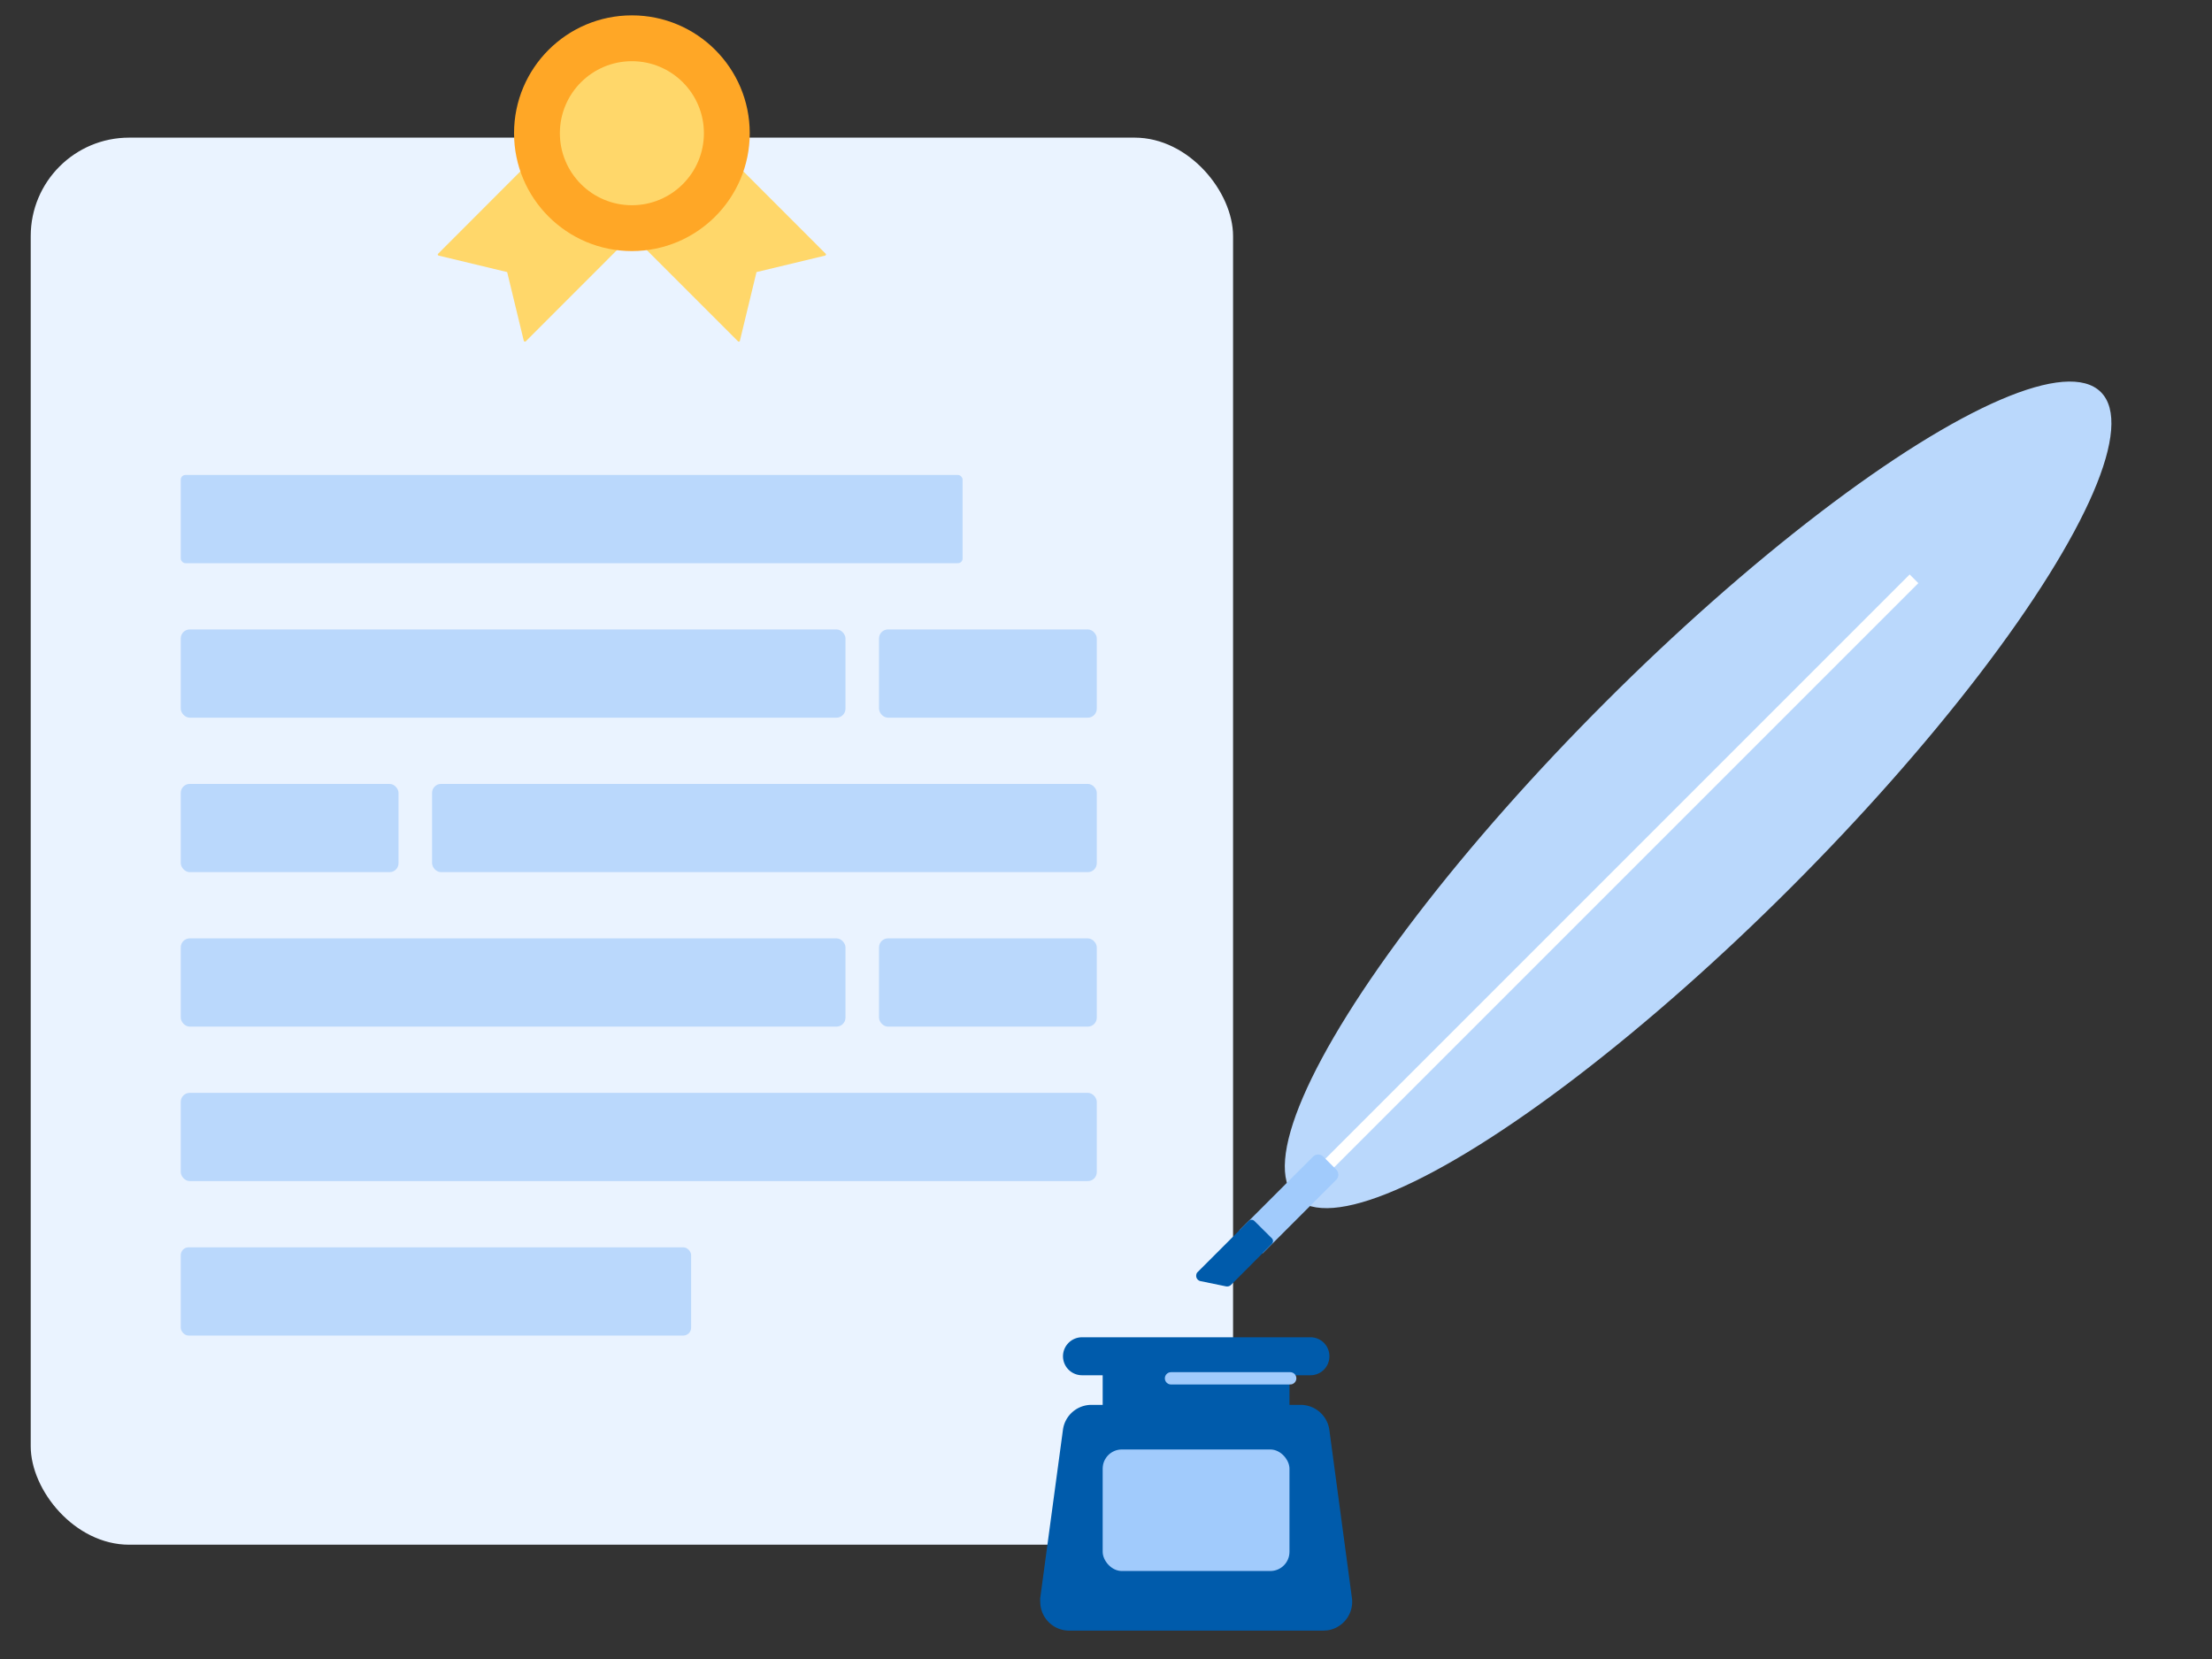<svg xmlns="http://www.w3.org/2000/svg" width="144" height="108"><rect width="100%" height="100%" fill="#333333" stroke="none"/><g fill="none" fill-rule="evenodd"><g fill-rule="nonzero" transform="translate(2 1)"><rect width="78.272" height="91.6" y="7.96" fill="#EAF3FF" rx="6.408"/><rect width="43.272" height="5.744" x="9.768" y="39.976" fill="#BAD8FC" rx=".584"/><rect width="43.272" height="5.744" x="9.768" y="60.088" fill="#BAD8FC" rx=".584"/><rect width="33.224" height="5.744" x="9.768" y="80.2" fill="#BAD8FC" rx=".512"/><rect width="14.176" height="5.744" x="55.224" y="39.976" fill="#BAD8FC" rx=".584"/><rect width="14.176" height="5.744" x="55.224" y="60.088" fill="#BAD8FC" rx=".584"/><rect width="43.272" height="5.744" x="26.128" y="50.032" fill="#BAD8FC" rx=".584"/><rect width="59.632" height="5.744" x="9.768" y="70.144" fill="#BAD8FC" rx=".584"/><rect width="14.176" height="5.744" x="9.768" y="50.032" fill="#BAD8FC" rx=".584"/><rect width="50.896" height="5.744" x="9.768" y="29.92" fill="#BAD8FC" rx=".304"/><g transform="translate(26.4)"><path fill="#FFD76A" d="M5.696 21.176l-1.08-4.464L.16 15.64a.075.075 0 01-.05-.04.076.076 0 01-.006-.064L10.88 4.744l5.712 5.704-10.76 10.768a.08.08 0 01-.112 0s-.016-.024-.024-.04z"/><path fill="#FFD76A" d="M19.768 21.176l1.08-4.464 4.464-1.072a.087.087 0 00.056-.104L14.584 4.744l-5.712 5.704L19.64 21.216c.031.03.08.03.112 0a.04.04 0 00.016-.04z"/><circle cx="12.736" cy="7.672" r="7.672" fill="#FFA726"/><circle cx="12.736" cy="7.672" r="4.688" fill="#FFD76A"/></g></g><g transform="translate(77.2 19.4)"><ellipse cx="33.346" cy="32.345" fill="#BAD8FC" fill-rule="nonzero" rx="37.08" ry="8.536" transform="rotate(-45 33.346 32.345)"/><path stroke="#FFF" stroke-width=".8" d="M8.304 57.376L47.4 18.28"/><path fill="#A1CBFC" fill-rule="nonzero" d="M8.944 55.896l.848.848a.472.472 0 010 .656l-4.8 4.8-1.512-1.504 4.8-4.8a.472.472 0 01.664 0z"/><path fill="#005BAB" fill-rule="nonzero" d="M2.624 64.344L.952 64a.353.353 0 01-.272-.424.281.281 0 01.096-.176l3.312-3.312a.266.266 0 01.188-.079c.07 0 .138.029.188.079l1.128 1.12c.05.05.079.117.079.188 0 .07-.029.138-.079.188L2.944 64.24a.37.37 0 01-.32.104z"/></g><g fill-rule="nonzero" transform="translate(67.6 86.6)"><path fill="#005BAB" d="M4.184 2.168h12.16v4.56H4.184z"/><path fill="#005BAB" d="M18.536 19.552H2a1.88 1.88 0 01-1.88-1.88 1.368 1.368 0 010-.256L1.6 6.456a1.872 1.872 0 011.864-1.6h13.6a1.887 1.887 0 011.872 1.6l1.472 10.96a1.88 1.88 0 01-1.6 2.12l-.272.016zM2.832.456h14.872c.33-.002.646.128.88.36.232.234.362.55.36.88a1.232 1.232 0 01-1.24 1.232H2.832A1.239 1.239 0 011.6 1.696c0-.682.55-1.236 1.232-1.24z"/><rect width="12.16" height="7.912" x="4.184" y="7.76" fill="#A1CBFC" rx="1.248"/></g><path stroke="#A1CBFC" stroke-linecap="round" stroke-width=".8" d="M83.992 89.728h-7.76"/></g></svg>